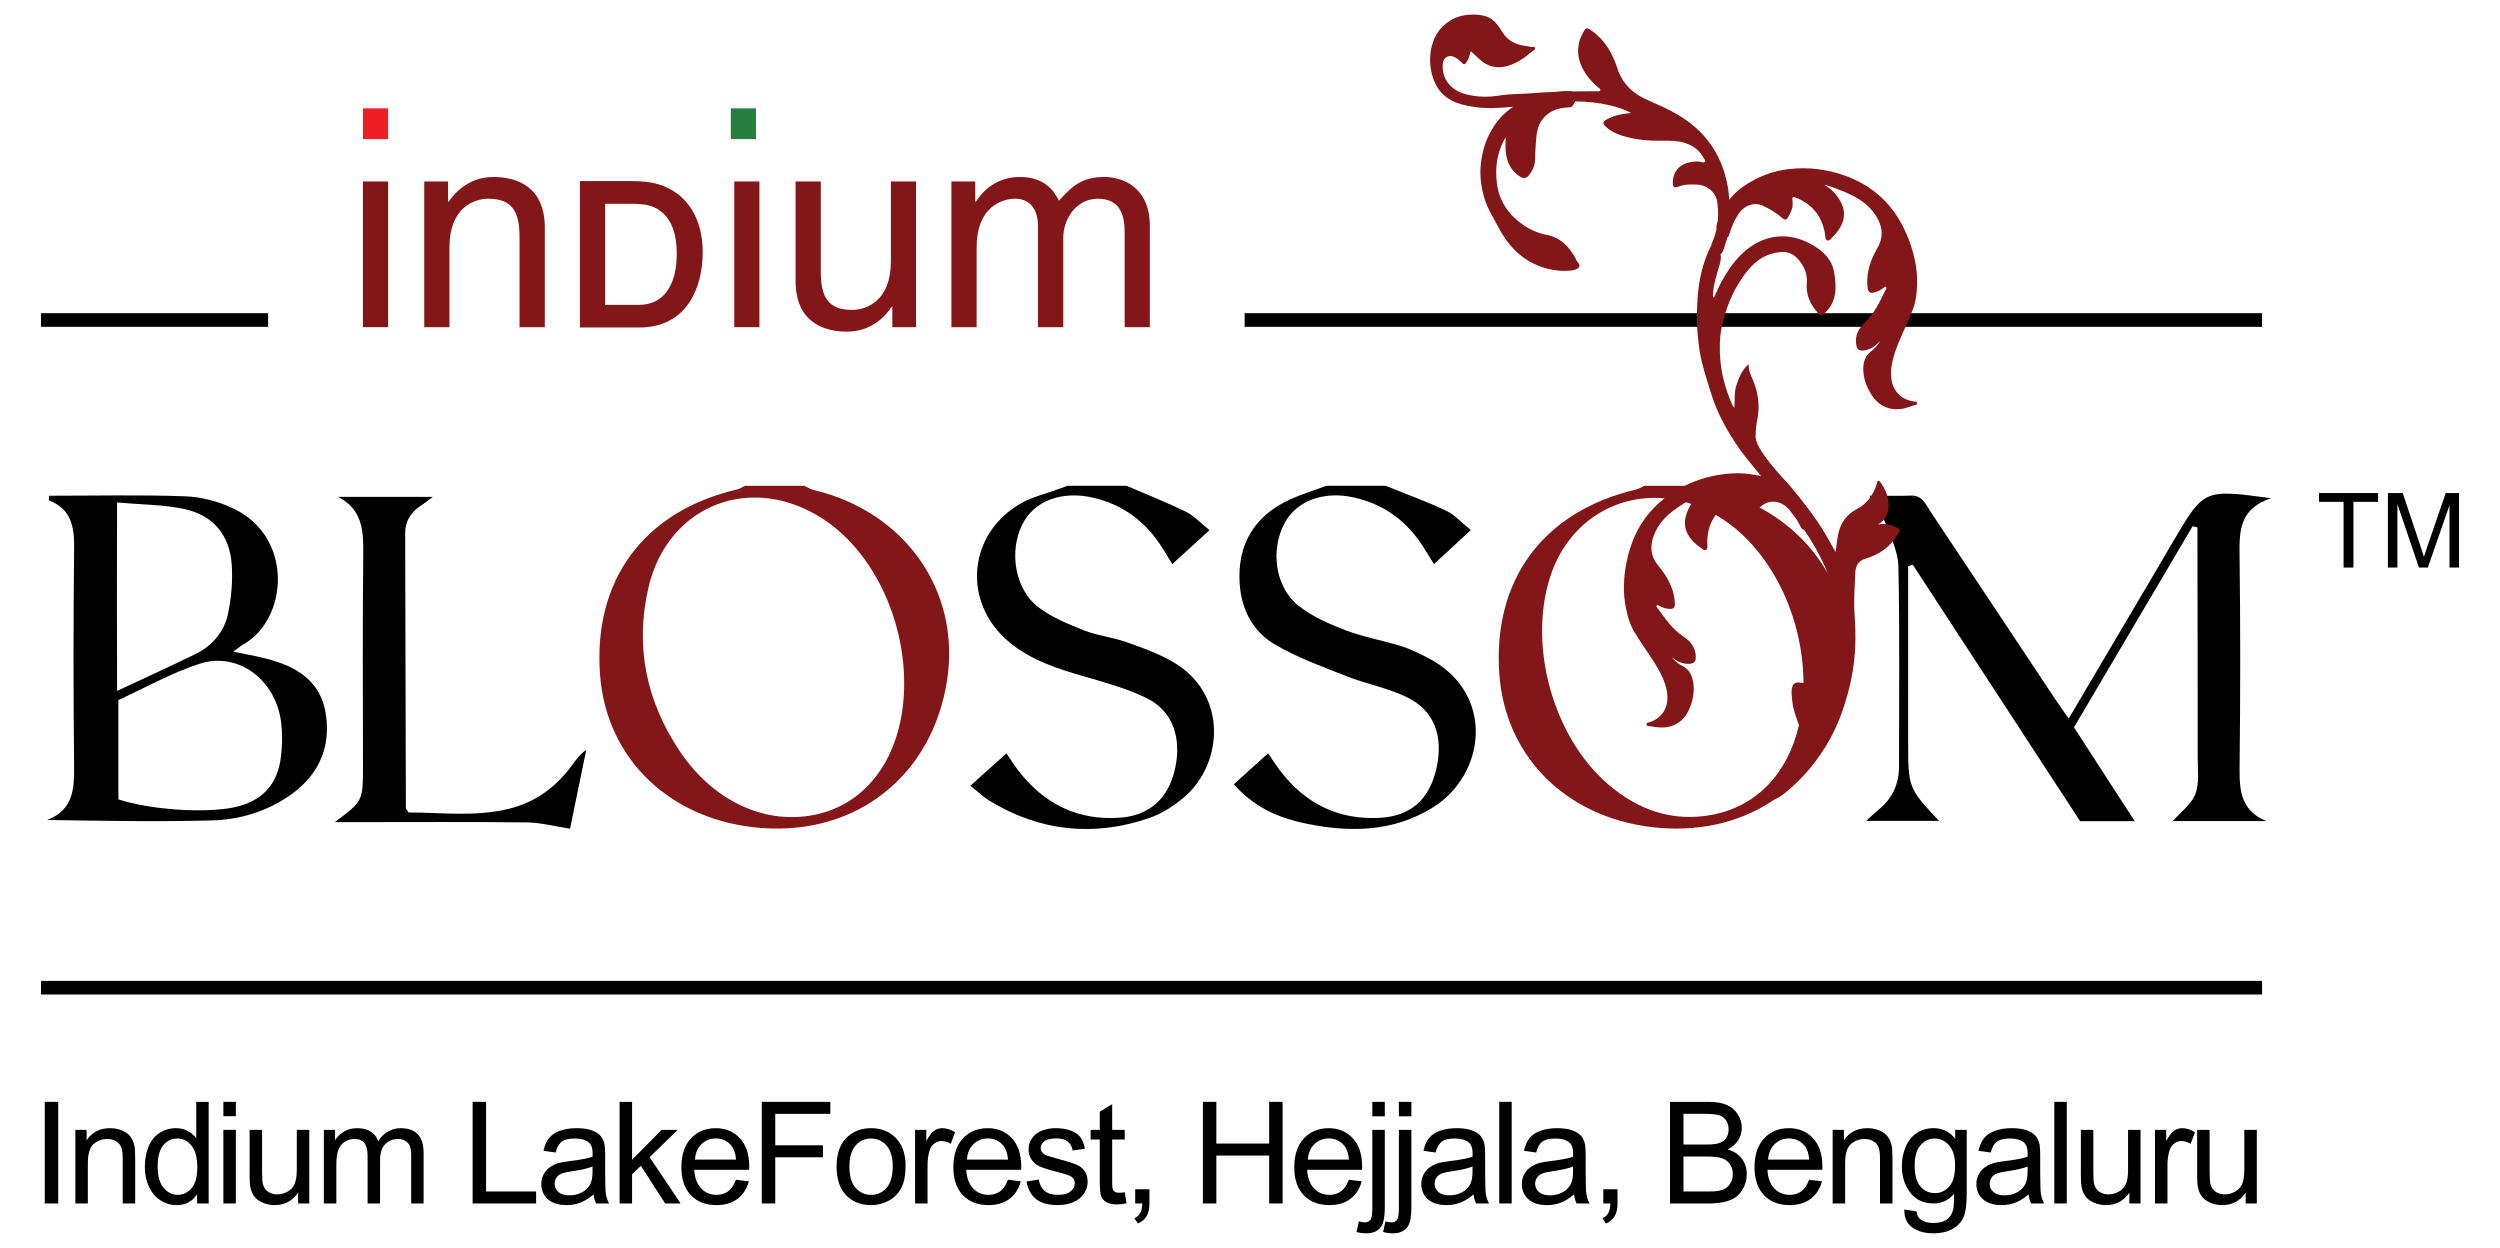 <?xml version="1.0" encoding="UTF-8"?>
<!-- Generator: Adobe Illustrator 17.0.0, SVG Export Plug-In . SVG Version: 6.00 Build 0)  -->
<svg xmlns="http://www.w3.org/2000/svg" xmlns:xlink="http://www.w3.org/1999/xlink" version="1.1" id="Indium_LakeForest_x2C__Hejjala_x2C__Bengaluru_1_" x="0px" y="0px" width="1440px" height="718.782px" viewBox="0 0 1440 718.782" xml:space="preserve">
<g>
	<path d="M501.762,649.832c-5.243,0-9.688,1.571-13.333,4.711c-4.365,3.78-6.547,9.595-6.547,17.445   c0,7.16,1.829,12.642,5.489,16.448c3.659,3.806,8.456,5.708,14.391,5.708c3.699,0,7.112-0.865,10.24-2.595   c3.127-1.73,5.509-4.158,7.146-7.285c1.637-3.127,2.455-7.418,2.455-12.875c0-6.733-1.85-12.009-5.549-15.828   C512.354,651.741,507.59,649.832,501.762,649.832z M510.664,684.163c-2.369,2.715-5.336,4.072-8.903,4.072   c-3.593,0-6.574-1.351-8.942-4.052c-2.369-2.701-3.553-6.767-3.553-12.196c0-5.429,1.184-9.487,3.553-12.175   c2.368-2.688,5.349-4.032,8.942-4.032c3.539,0,6.5,1.351,8.882,4.052c2.382,2.702,3.573,6.674,3.573,11.917   C514.217,677.31,513.032,681.449,510.664,684.163z"></path>
	<polygon points="438.794,693.185 446.539,693.185 446.539,666.598 474.004,666.598 474.004,659.692 446.539,659.692    446.539,641.568 478.275,641.568 478.275,634.662 438.794,634.662  "></polygon>
	<path d="M644.689,687.037c-1.065,0-1.883-0.172-2.455-0.519c-0.573-0.346-0.985-0.812-1.238-1.397   c-0.253-0.585-0.379-1.903-0.379-3.952v-24.791h7.226v-5.589h-7.226v-14.81l-7.146,4.311v10.499h-5.27v5.589h5.27v24.391   c0,4.312,0.293,7.14,0.878,8.484c0.585,1.344,1.597,2.429,3.034,3.253c1.437,0.825,3.459,1.237,6.068,1.237   c1.597,0,3.406-0.213,5.429-0.638l-1.038-6.347C646.538,686.945,645.487,687.037,644.689,687.037z"></path>
	<path d="M653.883,693.185h4.072c-0.08,2.421-0.479,4.278-1.198,5.569c-0.719,1.29-1.837,2.269-3.353,2.934l1.996,3.074   c2.315-1.012,4.005-2.442,5.07-4.292c1.064-1.85,1.597-4.278,1.597-7.286v-8.184h-8.184V693.185z"></path>
	<path d="M568.934,649.832c-5.855,0-10.619,1.97-14.292,5.908c-3.673,3.939-5.509,9.475-5.509,16.607   c0,6.893,1.817,12.25,5.449,16.068c3.633,3.819,8.549,5.729,14.751,5.729c4.924,0,8.969-1.197,12.136-3.593   c3.167-2.395,5.336-5.761,6.507-10.1l-7.425-0.918c-1.092,3.034-2.569,5.243-4.431,6.627c-1.863,1.384-4.112,2.076-6.747,2.076   c-3.54,0-6.494-1.238-8.863-3.713c-2.369-2.475-3.686-6.041-3.952-10.699h31.617c0.026-0.851,0.04-1.49,0.04-1.916   c0-6.999-1.796-12.429-5.389-16.288C579.233,651.761,574.602,649.832,568.934,649.832z M556.957,667.916   c0.24-3.699,1.484-6.653,3.733-8.863c2.248-2.208,5.023-3.313,8.324-3.313c3.646,0,6.613,1.384,8.902,4.152   c1.49,1.783,2.395,4.458,2.714,8.024H556.957z"></path>
	<path d="M620.025,670.81c-2.01-0.865-5.556-1.976-10.639-3.334c-3.513-0.958-5.629-1.57-6.347-1.836   c-1.251-0.505-2.17-1.144-2.755-1.916c-0.586-0.744-0.878-1.583-0.878-2.515c0-1.463,0.705-2.741,2.116-3.833   c1.41-1.091,3.766-1.637,7.066-1.637c2.794,0,4.956,0.613,6.487,1.836c1.53,1.224,2.455,2.928,2.774,5.11l7.026-0.958   c-0.452-2.741-1.277-4.93-2.475-6.567c-1.197-1.637-3.054-2.934-5.569-3.892c-2.515-0.958-5.436-1.437-8.763-1.437   c-2.209,0-4.278,0.286-6.208,0.858c-1.93,0.572-3.453,1.271-4.571,2.096c-1.49,1.065-2.668,2.402-3.533,4.012   c-0.865,1.61-1.297,3.36-1.297,5.249c0,2.076,0.525,3.973,1.577,5.689c1.051,1.716,2.595,3.061,4.631,4.032   c2.036,0.972,5.688,2.122,10.958,3.453c3.912,0.985,6.361,1.796,7.346,2.435c1.41,0.932,2.116,2.21,2.116,3.833   c0,1.81-0.799,3.387-2.395,4.73c-1.597,1.345-4.046,2.016-7.345,2.016c-3.274,0-5.822-0.759-7.645-2.276   c-1.823-1.517-2.934-3.699-3.333-6.547l-7.106,1.118c0.799,4.498,2.641,7.892,5.529,10.18c2.887,2.289,7.086,3.433,12.595,3.433   c3.326,0,6.308-0.579,8.942-1.736c2.635-1.158,4.651-2.795,6.048-4.91c1.397-2.116,2.096-4.371,2.096-6.767   c0-2.448-0.573-4.497-1.717-6.148C623.611,672.932,622.034,671.675,620.025,670.81z"></path>
	<path d="M542.733,649.832c-1.677,0-3.214,0.479-4.611,1.437c-1.397,0.958-2.921,2.941-4.571,5.948v-6.427h-6.467v42.396h7.186   v-22.196c0-3.034,0.399-5.828,1.198-8.383c0.532-1.677,1.423-2.987,2.675-3.932c1.251-0.944,2.661-1.417,4.232-1.417   c1.756,0,3.513,0.519,5.27,1.557l2.475-6.667C547.616,650.603,545.154,649.832,542.733,649.832z"></path>
	<path d="M412.274,649.832c-5.855,0-10.619,1.97-14.292,5.908c-3.672,3.939-5.509,9.475-5.509,16.607   c0,6.893,1.817,12.25,5.449,16.068c3.633,3.819,8.549,5.729,14.751,5.729c4.923,0,8.969-1.197,12.136-3.593   c3.167-2.395,5.336-5.761,6.507-10.1l-7.425-0.918c-1.092,3.034-2.569,5.243-4.431,6.627c-1.863,1.384-4.112,2.076-6.747,2.076   c-3.54,0-6.494-1.238-8.863-3.713c-2.369-2.475-3.686-6.041-3.952-10.699h31.617c0.026-0.851,0.04-1.49,0.04-1.916   c0-6.999-1.796-12.429-5.389-16.288C422.573,651.761,417.943,649.832,412.274,649.832z M400.297,667.916   c0.24-3.699,1.484-6.653,3.733-8.863c2.248-2.208,5.023-3.313,8.324-3.313c3.646,0,6.613,1.384,8.902,4.152   c1.49,1.783,2.395,4.458,2.714,8.024H400.297z"></path>
	<rect x="128.668" y="650.789" width="7.186" height="42.396"></rect>
	<rect x="128.668" y="634.662" width="7.186" height="8.264"></rect>
	<path d="M75.228,654.822c-1.065-1.49-2.669-2.695-4.811-3.613c-2.142-0.918-4.491-1.377-7.046-1.377   c-5.882,0-10.38,2.329-13.493,6.986v-6.028h-6.467v42.396h7.186v-23.154c0-5.429,1.111-9.115,3.333-11.058   c2.222-1.942,4.864-2.914,7.924-2.914c1.916,0,3.586,0.433,5.01,1.298c1.424,0.865,2.415,2.023,2.974,3.473   c0.559,1.451,0.838,3.639,0.838,6.567v25.789h7.186v-26.068c0-3.327-0.133-5.655-0.399-6.986   C77.038,658.082,76.293,656.312,75.228,654.822z"></path>
	<rect x="25.794" y="634.662" width="7.745" height="58.524"></rect>
	<path d="M113.046,655.66c-1.251-1.73-2.874-3.133-4.87-4.212c-1.996-1.078-4.271-1.617-6.826-1.617   c-3.487,0-6.641,0.918-9.461,2.754c-2.821,1.836-4.937,4.478-6.347,7.924c-1.411,3.447-2.116,7.285-2.116,11.517   c0,4.339,0.779,8.178,2.335,11.517c1.557,3.34,3.752,5.942,6.587,7.805c2.834,1.863,5.941,2.794,9.322,2.794   c5.216,0,9.168-2.102,11.856-6.307v5.349h6.666v-58.524h-7.146V655.66z M110.351,684.383c-2.195,2.568-4.864,3.852-8.004,3.852   c-3.114,0-5.815-1.344-8.104-4.032c-2.289-2.688-3.433-6.747-3.433-12.176c0-5.615,1.071-9.727,3.214-12.335   c2.142-2.608,4.811-3.912,8.004-3.912c3.273,0,6.028,1.357,8.263,4.072c2.236,2.714,3.353,6.973,3.353,12.774   C113.645,677.896,112.547,681.815,110.351,684.383z"></path>
	<path d="M348.575,675.42v-9.581c0-3.194-0.12-5.403-0.359-6.627c-0.426-1.969-1.171-3.599-2.236-4.89   c-1.065-1.291-2.728-2.362-4.99-3.214c-2.262-0.851-5.203-1.277-8.822-1.277c-3.646,0-6.853,0.499-9.621,1.497   c-2.768,0.998-4.884,2.422-6.347,4.272c-1.464,1.85-2.515,4.278-3.154,7.285l7.026,0.958c0.771-3.007,1.962-5.103,3.573-6.287   c1.61-1.184,4.105-1.777,7.485-1.777c3.619,0,6.347,0.812,8.184,2.435c1.357,1.197,2.036,3.26,2.036,6.188   c0,0.266-0.014,0.892-0.04,1.876c-2.742,0.958-7.013,1.783-12.815,2.475c-2.848,0.346-4.977,0.706-6.387,1.078   c-1.916,0.533-3.64,1.317-5.17,2.355c-1.531,1.038-2.768,2.415-3.713,4.132c-0.945,1.717-1.417,3.613-1.417,5.689   c0,3.54,1.251,6.447,3.752,8.723c2.501,2.275,6.081,3.413,10.739,3.413c2.82,0,5.462-0.466,7.924-1.397   c2.462-0.931,5.023-2.528,7.685-4.79c0.213,1.996,0.692,3.74,1.437,5.23h7.505c-0.905-1.623-1.511-3.32-1.817-5.09   C348.728,686.326,348.575,682.101,348.575,675.42z M341.309,674.542c0,3.167-0.386,5.563-1.158,7.186   c-1.012,2.102-2.595,3.759-4.751,4.97c-2.156,1.212-4.618,1.817-7.385,1.817c-2.795,0-4.917-0.639-6.368-1.916   c-1.451-1.278-2.176-2.875-2.176-4.79c0-1.251,0.333-2.388,0.998-3.413c0.665-1.024,1.61-1.802,2.834-2.335   c1.224-0.532,3.314-1.011,6.267-1.437c5.216-0.745,9.128-1.65,11.737-2.714V674.542z"></path>
	<polygon points="390.384,650.789 381.083,650.789 364.077,668.035 364.077,634.662 356.891,634.662 356.891,693.185    364.077,693.185 364.077,676.379 369.147,671.508 383.159,693.185 392.021,693.185 374.177,666.518  "></polygon>
	<polygon points="279.978,634.662 272.234,634.662 272.234,693.185 308.801,693.185 308.801,686.279 279.978,686.279  "></polygon>
	<path d="M230.89,649.832c-5.376,0-9.741,2.475-13.094,7.425c-0.825-2.341-2.242-4.165-4.251-5.469   c-2.01-1.304-4.585-1.956-7.725-1.956c-2.822,0-5.336,0.632-7.545,1.896c-2.209,1.264-3.979,2.934-5.309,5.01v-5.949h-6.427v42.396   h7.186v-21.996c0-3.859,0.385-6.813,1.158-8.863c0.772-2.049,2.016-3.606,3.732-4.671c1.717-1.064,3.586-1.597,5.609-1.597   c2.661,0,4.577,0.799,5.748,2.395c1.171,1.597,1.756,3.992,1.756,7.185v27.546h7.186v-24.631c0-4.365,0.984-7.538,2.954-9.521   c1.969-1.982,4.444-2.974,7.425-2.974c1.65,0,3.087,0.386,4.312,1.158c1.224,0.772,2.069,1.79,2.535,3.054   c0.465,1.264,0.698,3.334,0.698,6.208v26.707h7.146v-29.102c0-4.843-1.131-8.429-3.393-10.759   C238.328,650.996,235.095,649.832,230.89,649.832z"></path>
	<path d="M170.956,673.505c0,3.619-0.393,6.381-1.178,8.283c-0.785,1.903-2.123,3.407-4.012,4.511   c-1.89,1.105-3.912,1.657-6.068,1.657s-3.966-0.539-5.429-1.617c-1.464-1.078-2.422-2.561-2.874-4.451   c-0.293-1.304-0.439-3.833-0.439-7.585v-23.513h-7.185v26.268c0,3.061,0.146,5.296,0.439,6.707c0.425,2.103,1.164,3.88,2.216,5.33   c1.051,1.451,2.661,2.655,4.83,3.613c2.169,0.958,4.504,1.437,7.006,1.437c5.669,0,10.153-2.395,13.453-7.186v6.228h6.427v-42.396   h-7.186V673.505z"></path>
	<rect x="23.617" y="180.401" width="130.812" height="7.849"></rect>
	<rect x="1183.276" y="634.662" width="7.186" height="58.524"></rect>
	<path d="M1225.765,673.505c0,3.619-0.393,6.381-1.178,8.283c-0.785,1.903-2.122,3.407-4.012,4.511   c-1.89,1.105-3.912,1.657-6.068,1.657s-3.966-0.539-5.429-1.617c-1.464-1.078-2.422-2.561-2.874-4.451   c-0.293-1.304-0.439-3.833-0.439-7.585v-23.513h-7.186v26.268c0,3.061,0.146,5.296,0.439,6.707c0.425,2.103,1.164,3.88,2.216,5.33   c1.051,1.451,2.661,2.655,4.831,3.613c2.169,0.958,4.504,1.437,7.006,1.437c5.669,0,10.153-2.395,13.453-7.186v6.228h6.427v-42.396   h-7.186V673.505z"></path>
	<path d="M1126.204,655.899c-3.247-4.045-7.372-6.068-12.375-6.068c-3.753,0-7.02,0.932-9.801,2.794   c-2.781,1.863-4.904,4.505-6.368,7.924c-1.464,3.42-2.196,7.152-2.196,11.198c0,5.882,1.597,10.925,4.791,15.13   s7.704,6.307,13.533,6.307c4.684,0,8.596-1.849,11.737-5.549c0.026,4.684-0.146,7.758-0.519,9.222   c-0.639,2.395-1.863,4.258-3.673,5.589c-1.81,1.33-4.378,1.996-7.705,1.996c-3.087,0-5.522-0.666-7.305-1.996   c-1.331-0.985-2.142-2.555-2.435-4.711l-6.986-1.038c-0.107,4.577,1.397,8.004,4.511,10.279c3.114,2.276,7.199,3.413,12.256,3.413   c4.258,0,7.844-0.798,10.759-2.395c2.914-1.597,5.043-3.772,6.387-6.527c1.344-2.754,2.016-7.432,2.016-14.032v-36.647h-6.627   V655.899z M1122.771,683.425c-2.236,2.542-5.004,3.812-8.303,3.812c-3.327,0-6.095-1.277-8.304-3.832   c-2.209-2.555-3.313-6.613-3.313-12.176c0-5.11,1.118-8.962,3.354-11.557c2.236-2.595,4.95-3.892,8.144-3.892   c3.247,0,6.021,1.317,8.324,3.952c2.302,2.635,3.453,6.547,3.453,11.737C1126.124,676.898,1125.007,680.884,1122.771,683.425z"></path>
	<path d="M1252.305,651.269c-1.397,0.958-2.921,2.941-4.571,5.948v-6.427h-6.467v42.396h7.186v-22.196   c0-3.034,0.399-5.828,1.198-8.383c0.532-1.677,1.423-2.987,2.675-3.932c1.251-0.944,2.661-1.417,4.232-1.417   c1.757,0,3.513,0.519,5.27,1.557l2.475-6.667c-2.502-1.543-4.964-2.315-7.385-2.315   C1255.239,649.832,1253.702,650.31,1252.305,651.269z"></path>
	<path d="M1175.16,675.42v-9.581c0-3.194-0.12-5.403-0.359-6.627c-0.426-1.969-1.171-3.599-2.235-4.89   c-1.065-1.291-2.728-2.362-4.99-3.214c-2.263-0.851-5.203-1.277-8.823-1.277c-3.646,0-6.853,0.499-9.621,1.497   c-2.768,0.998-4.884,2.422-6.347,4.272c-1.464,1.85-2.515,4.278-3.154,7.285l7.026,0.958c0.771-3.007,1.962-5.103,3.573-6.287   c1.61-1.184,4.105-1.777,7.485-1.777c3.619,0,6.347,0.812,8.184,2.435c1.357,1.197,2.036,3.26,2.036,6.188   c0,0.266-0.014,0.892-0.04,1.876c-2.741,0.958-7.013,1.783-12.814,2.475c-2.848,0.346-4.977,0.706-6.387,1.078   c-1.916,0.533-3.64,1.317-5.17,2.355c-1.531,1.038-2.768,2.415-3.713,4.132c-0.945,1.717-1.417,3.613-1.417,5.689   c0,3.54,1.251,6.447,3.753,8.723c2.501,2.275,6.081,3.413,10.738,3.413c2.821,0,5.463-0.466,7.925-1.397   c2.461-0.931,5.023-2.528,7.685-4.79c0.213,1.996,0.692,3.74,1.437,5.23h7.505c-0.905-1.623-1.51-3.32-1.816-5.09   C1175.313,686.326,1175.16,682.101,1175.16,675.42z M1167.894,674.542c0,3.167-0.386,5.563-1.157,7.186   c-1.012,2.102-2.595,3.759-4.751,4.97c-2.156,1.212-4.618,1.817-7.385,1.817c-2.795,0-4.917-0.639-6.367-1.916   c-1.451-1.278-2.176-2.875-2.176-4.79c0-1.251,0.332-2.388,0.998-3.413c0.665-1.024,1.61-1.802,2.834-2.335   c1.224-0.532,3.313-1.011,6.268-1.437c5.216-0.745,9.128-1.65,11.737-2.714V674.542z"></path>
	<path d="M1087.428,654.822c-1.065-1.49-2.669-2.695-4.81-3.613c-2.143-0.918-4.491-1.377-7.046-1.377   c-5.882,0-10.38,2.329-13.493,6.986v-6.028h-6.467v42.396h7.186v-23.154c0-5.429,1.111-9.115,3.333-11.058   c2.222-1.942,4.864-2.914,7.925-2.914c1.916,0,3.586,0.433,5.01,1.298c1.423,0.865,2.416,2.023,2.974,3.473   c0.559,1.451,0.839,3.639,0.839,6.567v25.789h7.185v-26.068c0-3.327-0.133-5.655-0.399-6.986   C1089.238,658.082,1088.493,656.312,1087.428,654.822z"></path>
	<polygon points="1335.76,289.059 1349.9,289.059 1349.9,326.912 1355.579,326.912 1355.579,289.059 1369.777,289.059    1369.777,283.994 1335.76,283.994  "></polygon>
	<path d="M1408.742,283.994l-10.276,29.861c-1.035,3.026-1.796,5.319-2.283,6.88c-0.43-1.405-1.113-3.523-2.049-6.353   l-10.159-30.388h-8.548v42.918h5.475v-36.536l12.413,36.536h5.123l12.471-35.921v35.921h5.475v-42.918H1408.742z"></path>
	<path d="M1292.737,673.505c0,3.619-0.393,6.381-1.178,8.283c-0.785,1.903-2.123,3.407-4.012,4.511   c-1.89,1.105-3.912,1.657-6.068,1.657c-2.156,0-3.966-0.539-5.429-1.617c-1.464-1.078-2.422-2.561-2.874-4.451   c-0.293-1.304-0.439-3.833-0.439-7.585v-23.513h-7.185v26.268c0,3.061,0.146,5.296,0.439,6.707c0.425,2.103,1.164,3.88,2.216,5.33   c1.051,1.451,2.661,2.655,4.83,3.613c2.169,0.958,4.504,1.437,7.006,1.437c5.669,0,10.153-2.395,13.453-7.186v6.228h6.427v-42.396   h-7.186V673.505z"></path>
	<rect x="23.617" y="564.988" width="1279.342" height="7.849"></rect>
	<rect x="716.921" y="180.401" width="586.038" height="7.849"></rect>
	<path d="M995.106,662.047c2.741-1.357,4.791-3.14,6.148-5.349c1.357-2.209,2.036-4.564,2.036-7.066   c0-2.688-0.765-5.263-2.295-7.725c-1.531-2.461-3.646-4.284-6.347-5.469c-2.701-1.184-6.287-1.776-10.758-1.776h-21.957v58.524   h22.316c3.726,0,6.873-0.325,9.441-0.978c2.568-0.652,4.703-1.617,6.407-2.894c1.703-1.277,3.134-3.094,4.292-5.449   c1.158-2.356,1.736-4.904,1.736-7.645c0-3.406-0.952-6.36-2.854-8.863C1001.367,664.855,998.646,663.085,995.106,662.047z    M969.677,641.568h11.697c4.205,0,7.172,0.273,8.903,0.818c1.729,0.545,3.06,1.557,3.992,3.034c0.931,1.477,1.397,3.188,1.397,5.13   c0,2.05-0.499,3.753-1.497,5.11c-0.998,1.357-2.482,2.329-4.451,2.915c-1.491,0.452-3.952,0.678-7.385,0.678h-12.655V641.568z    M996.943,681.149c-0.772,1.424-1.757,2.509-2.954,3.254c-1.198,0.746-2.689,1.277-4.471,1.597c-1.012,0.187-2.769,0.28-5.27,0.28   h-14.571v-20.12h13.533c3.726,0,6.58,0.326,8.563,0.978c1.982,0.653,3.533,1.783,4.651,3.393c1.118,1.61,1.677,3.506,1.677,5.689   C998.1,678.082,997.714,679.726,996.943,681.149z"></path>
	<path d="M805.766,695.341c0,3.886-0.359,6.314-1.078,7.286c-0.719,0.971-1.81,1.457-3.273,1.457c-0.825,0-1.956-0.187-3.393-0.559   l-1.357,6.108c1.81,0.505,3.686,0.758,5.629,0.758c4.018,0,6.892-1.331,8.623-3.992c1.357-2.05,2.036-5.683,2.036-10.899v-44.711   h-7.186V695.341z"></path>
	<rect x="790.463" y="634.662" width="7.186" height="8.343"></rect>
	<path d="M797.649,650.789h-7.186v44.551c0,3.886-0.359,6.314-1.078,7.286c-0.719,0.971-1.81,1.457-3.274,1.457   c-0.825,0-1.956-0.187-3.393-0.559l-1.357,6.108c1.81,0.505,3.687,0.758,5.629,0.758c4.019,0,6.893-1.331,8.623-3.992   c1.357-2.05,2.036-5.683,2.036-10.899V650.789z"></path>
	<rect x="805.766" y="634.662" width="7.186" height="8.343"></rect>
	<path d="M776.917,679.532c-1.091,3.034-2.569,5.243-4.431,6.627c-1.863,1.384-4.112,2.076-6.747,2.076   c-3.54,0-6.494-1.238-8.862-3.713c-2.369-2.475-3.686-6.041-3.952-10.699h31.617c0.026-0.851,0.04-1.49,0.04-1.916   c0-6.999-1.797-12.429-5.389-16.288c-3.593-3.858-8.224-5.788-13.892-5.788c-5.855,0-10.619,1.97-14.292,5.908   c-3.673,3.939-5.509,9.475-5.509,16.607c0,6.893,1.816,12.25,5.449,16.068c3.633,3.819,8.549,5.729,14.751,5.729   c4.923,0,8.968-1.197,12.136-3.593c3.167-2.395,5.336-5.761,6.507-10.1L776.917,679.532z M757.057,659.053   c2.249-2.208,5.023-3.313,8.324-3.313c3.646,0,6.613,1.384,8.902,4.152c1.49,1.783,2.395,4.458,2.715,8.024h-23.673   C753.564,664.216,754.807,661.262,757.057,659.053z"></path>
	<path d="M923.503,693.185h4.072c-0.08,2.421-0.479,4.278-1.198,5.569c-0.719,1.29-1.836,2.269-3.353,2.934l1.996,3.074   c2.315-1.012,4.005-2.442,5.07-4.292c1.064-1.85,1.597-4.278,1.597-7.286v-8.184h-8.184V693.185z"></path>
	<path d="M1030.409,649.832c-5.855,0-10.619,1.97-14.292,5.908c-3.673,3.939-5.509,9.475-5.509,16.607   c0,6.893,1.816,12.25,5.449,16.068c3.633,3.819,8.55,5.729,14.751,5.729c4.923,0,8.968-1.197,12.136-3.593   c3.167-2.395,5.335-5.761,6.507-10.1l-7.425-0.918c-1.091,3.034-2.568,5.243-4.431,6.627c-1.863,1.384-4.112,2.076-6.747,2.076   c-3.54,0-6.494-1.238-8.862-3.713c-2.369-2.475-3.686-6.041-3.952-10.699h31.617c0.026-0.851,0.04-1.49,0.04-1.916   c0-6.999-1.796-12.429-5.39-16.288C1040.708,651.761,1036.078,649.832,1030.409,649.832z M1018.433,667.916   c0.239-3.699,1.483-6.653,3.733-8.863c2.248-2.208,5.023-3.313,8.323-3.313c3.646,0,6.613,1.384,8.902,4.152   c1.49,1.783,2.395,4.458,2.715,8.024H1018.433z"></path>
	<polygon points="731.036,658.694 700.616,658.694 700.616,634.662 692.872,634.662 692.872,693.185 700.616,693.185 700.616,665.6    731.036,665.6 731.036,693.185 738.781,693.185 738.781,634.662 731.036,634.662  "></polygon>
	<rect x="863.556" y="634.662" width="7.186" height="58.524"></rect>
	<path d="M855.44,675.42v-9.581c0-3.194-0.12-5.403-0.359-6.627c-0.426-1.969-1.171-3.599-2.235-4.89   c-1.065-1.291-2.728-2.362-4.99-3.214c-2.262-0.851-5.203-1.277-8.822-1.277c-3.647,0-6.853,0.499-9.621,1.497   c-2.768,0.998-4.884,2.422-6.347,4.272c-1.464,1.85-2.515,4.278-3.154,7.285l7.026,0.958c0.772-3.007,1.962-5.103,3.573-6.287   c1.61-1.184,4.105-1.777,7.485-1.777c3.619,0,6.347,0.812,8.184,2.435c1.357,1.197,2.036,3.26,2.036,6.188   c0,0.266-0.014,0.892-0.04,1.876c-2.742,0.958-7.013,1.783-12.814,2.475c-2.848,0.346-4.977,0.706-6.387,1.078   c-1.916,0.533-3.64,1.317-5.17,2.355c-1.531,1.038-2.768,2.415-3.713,4.132c-0.945,1.717-1.417,3.613-1.417,5.689   c0,3.54,1.251,6.447,3.753,8.723c2.501,2.275,6.081,3.413,10.738,3.413c2.821,0,5.462-0.466,7.924-1.397   c2.461-0.931,5.023-2.528,7.685-4.79c0.213,1.996,0.691,3.74,1.437,5.23h7.505c-0.905-1.623-1.51-3.32-1.816-5.09   C855.592,686.326,855.44,682.101,855.44,675.42z M848.174,674.542c0,3.167-0.386,5.563-1.157,7.186   c-1.012,2.102-2.595,3.759-4.751,4.97c-2.156,1.212-4.618,1.817-7.385,1.817c-2.794,0-4.917-0.639-6.367-1.916   c-1.451-1.278-2.176-2.875-2.176-4.79c0-1.251,0.332-2.388,0.998-3.413c0.665-1.024,1.61-1.802,2.834-2.335   c1.224-0.532,3.314-1.011,6.268-1.437c5.216-0.745,9.128-1.65,11.737-2.714V674.542z"></path>
	<path d="M913.35,675.42v-9.581c0-3.194-0.12-5.403-0.359-6.627c-0.426-1.969-1.171-3.599-2.236-4.89   c-1.065-1.291-2.728-2.362-4.99-3.214c-2.262-0.851-5.203-1.277-8.822-1.277c-3.647,0-6.853,0.499-9.621,1.497   c-2.769,0.998-4.884,2.422-6.347,4.272c-1.464,1.85-2.515,4.278-3.154,7.285l7.026,0.958c0.771-3.007,1.962-5.103,3.573-6.287   c1.61-1.184,4.105-1.777,7.485-1.777c3.619,0,6.347,0.812,8.184,2.435c1.357,1.197,2.036,3.26,2.036,6.188   c0,0.266-0.014,0.892-0.04,1.876c-2.742,0.958-7.013,1.783-12.815,2.475c-2.848,0.346-4.977,0.706-6.387,1.078   c-1.916,0.533-3.639,1.317-5.17,2.355c-1.531,1.038-2.768,2.415-3.713,4.132c-0.945,1.717-1.417,3.613-1.417,5.689   c0,3.54,1.251,6.447,3.752,8.723c2.501,2.275,6.081,3.413,10.739,3.413c2.82,0,5.462-0.466,7.924-1.397   c2.462-0.931,5.023-2.528,7.685-4.79c0.213,1.996,0.692,3.74,1.437,5.23h7.505c-0.905-1.623-1.511-3.32-1.817-5.09   C913.503,686.326,913.35,682.101,913.35,675.42z M906.085,674.542c0,3.167-0.386,5.563-1.158,7.186   c-1.012,2.102-2.595,3.759-4.751,4.97c-2.156,1.212-4.618,1.817-7.385,1.817c-2.795,0-4.917-0.639-6.368-1.916   c-1.451-1.278-2.176-2.875-2.176-4.79c0-1.251,0.333-2.388,0.998-3.413c0.665-1.024,1.61-1.802,2.834-2.335   c1.224-0.532,3.314-1.011,6.267-1.437c5.216-0.745,9.128-1.65,11.737-2.714V674.542z"></path>
</g>
<g id="Shape_1_copy">
	<rect x="209.044" y="62.414" fill-rule="evenodd" clip-rule="evenodd" fill="#ED1E24" width="14.506" height="17.711"></rect>
</g>
<g id="Shape_1_copy_2">
	<rect x="420.959" y="62.414" fill-rule="evenodd" clip-rule="evenodd" fill="#277E3E" width="14.506" height="17.711"></rect>
</g>
<path fill="#831618" d="M463.146,279.819c1.927,0.847,3.779,2.012,5.793,2.494c52.522,12.559,84.441,58.103,76.599,109.399  c-8.363,54.704-51.736,89.343-106.718,85.227c-52.262-3.913-89.645-39.419-93.215-88.535c-3.956-54.43,25.315-93.912,78.88-106.483  c1.625-0.381,3.102-1.387,4.649-2.102C440.472,279.819,451.809,279.819,463.146,279.819z M520.799,393.21  c-0.152-38.055-18.473-75.427-45.982-93.796c-41.193-27.506-90.039-9.094-101.277,38.894c-7.951,33.955-1.264,65.847,18.225,94.717  c20.627,30.557,53.216,43.931,83.211,34.833C503.388,459.24,520.948,430.634,520.799,393.21z"></path>
<path d="M648.899,279.819c11.468,4.945,23.106,9.541,34.32,15.006c4.547,2.216,8.172,6.324,13.447,10.559  c-7.293,6.651-13.912,12.686-21.409,19.523c-2.196-3.564-3.9-6.369-5.644-9.15c-9.463-15.096-22.584-25.14-40.129-29.125  c-18.083-4.107-33.855,1.873-40.654,15.484c-7.758,15.53-4.267,37.35,9.313,47.675c7.781,5.916,17.353,9.772,26.569,13.415  c7.64,3.02,16.114,3.872,23.903,6.588c9.009,3.142,18.143,6.443,26.403,11.123c32.506,18.417,29.509,58.526,7.653,77.724  c-6.082,5.342-13.453,10.093-21.061,12.669c-31.897,10.799-62.667,7.568-91.598-10.063c-3.581-2.182-6.666-5.179-11.071-8.659  c7.244-6.508,13.624-12.24,20.766-18.657c2.538,3.689,4.533,6.889,6.82,9.864c14.898,19.38,34.395,29.066,59.005,27.146  c16.902-1.318,27.662-11.361,31.343-28.4c3.829-17.721-1.445-33.001-16.252-40.331c-11.188-5.538-23.536-8.93-35.616-12.421  c-15.59-4.505-30.927-9.342-43.66-19.895c-27.831-23.065-23.848-63.716,8.052-80.696c5.691-3.029,12.17-4.581,18.288-6.806  c2.395-0.871,4.8-1.718,7.2-2.576C626.225,279.819,637.562,279.819,648.899,279.819z"></path>
<path d="M798.025,279.819c11.625,4.679,23.453,8.926,34.781,14.237c4.924,2.308,8.823,6.803,14.399,11.278  c-7.363,6.789-13.94,12.852-21.255,19.596c-2.492-4.02-4.415-7.228-6.44-10.37c-9.401-14.591-22.424-24.098-39.433-27.971  c-17.38-3.958-32.971,1.675-39.993,14.442c-8.465,15.391-5.794,36.986,7.81,47.844c7.943,6.339,17.883,10.608,27.505,14.292  c10.115,3.874,21.005,5.675,31.394,8.904c5.366,1.668,10.509,4.217,15.535,6.792c39.244,20.105,33.652,67.157,3.029,86.219  c-22.457,13.979-47.068,14.522-72.043,9.513c-19.519-3.914-31.591-10.725-42.682-22.841c6.324-5.696,12.657-11.401,19.806-17.84  c2.598,3.779,4.585,6.939,6.835,9.897c14.493,19.058,33.607,28.614,57.667,27.248c17.761-1.008,28.44-10.654,32.475-28.551  c4.163-18.464-1.258-33.293-17.13-40.972c-10.856-5.252-23.12-7.506-34.419-11.952c-14.08-5.541-28.517-10.758-41.498-18.342  c-12.534-7.323-19.247-19.872-20.294-34.807c-1.59-22.687,8.389-39.488,29.48-48.967c6.627-2.978,13.629-5.122,20.459-7.648  C775.351,279.819,786.688,279.819,798.025,279.819z"></path>
<path d="M1262.941,303.125c-22.723,38.516-45.446,77.032-68.325,115.81c11.626,17.97,22.875,35.356,34.989,54.081  c-11.649,0-21.104,0-31.443,0c-32.012-49.06-64.214-98.41-96.417-147.761c-0.883,0.313-1.767,0.627-2.65,0.94  c0,5.908,0,11.816,0,17.724c0,27.452,0,54.905,0,82.357c0,27.595,0,27.595,17.789,46.556c-13.821,0-26.987,0-42.007,0  c3.114-2.799,5.083-4.724,7.21-6.453c7.969-6.479,11.788-14.82,11.775-25.078c-0.046-38.346,0.458-76.703-0.386-115.03  c-0.191-8.656-4.595-17.359-7.804-25.755c-1.784-4.668-5.107-8.748-8.882-14.987c9.382,0,16.617,0.216,23.833-0.063  c6.735-0.26,8.618,5.105,11.406,9.285c23.926,35.876,47.752,71.819,71.627,107.728c2.344,3.525,4.825,6.96,7.922,11.414  c16.503-27.943,32.221-54.544,47.925-81.153c4.206-7.126,8.358-14.284,12.559-21.413c17.438-29.593,17.441-29.591,56.117-24.339  c-17.512,5.664-18.376,17.823-18.195,31.6c0.543,41.389,0.496,82.794,0.02,124.185c-0.151,13.125,1.175,24.394,15.419,30.162  c-18.027,0-36.053,0-53.889,0c4.416-5.039,10.608-9.537,12.994-15.546c2.422-6.099,1.352-13.69,1.356-20.628  c0.025-40.525-0.084-81.05-0.146-121.575c-0.006-3.819-0.001-7.639-0.001-11.458  C1264.807,303.526,1263.874,303.325,1262.941,303.125z"></path>
<path d="M28.299,285.541c26.125,0,52.29-0.603,78.4,0.323c9.296,0.33,19.117,2.979,27.572,6.962  c35.261,16.609,31.531,63.973,5.857,78.378c-1.478,0.829-2.78,1.972-5.791,4.14c7.006,1.454,12.608,2.428,18.113,3.795  c17.53,4.354,32.241,12.51,35.236,32.164c3.034,19.908-4.638,35.874-21.304,47.249c-13.342,9.106-28.601,13.584-44.357,14.008  c-31.252,0.842-62.543,0.249-94.791-0.259c14.973-5.86,15.598-17.798,15.455-31.006c-0.452-41.853-0.46-83.717,0.014-125.569  c0.14-12.346-1.638-22.52-14.498-27.514C27.97,288.122,28.244,286.722,28.299,285.541z M68.191,460.416  c18.361,6.057,49.794,8.14,66.513,4.628c16.069-3.376,25.181-12.855,27.136-29.215c0.768-6.432,0.904-13.108,0.128-19.527  c-3.005-24.852-24.965-41.296-47.321-33.889c-16.3,5.401-31.539,14.005-46.456,20.818C68.191,423.617,68.191,442.167,68.191,460.416  z M67.438,289.431c-0.111,37.325-0.146,72.001,0.012,108.53c16.689-7.817,30.87-14.261,44.866-21.083  c9.895-4.823,16.873-12.851,19.063-23.508c1.893-9.211,2.751-18.941,2.092-28.302c-1.198-17.027-10.847-28.433-27.615-31.955  C94.15,290.653,81.913,290.715,67.438,289.431z"></path>
<path d="M192.827,473.55c16.238-12.113,16.244-12.113,16.246-32.184c0.004-40.981-0.295-81.965,0.171-122.941  c0.151-13.235-0.738-25.067-14.483-32.232c17.496,0,34.992,0,54.554,0c-3.094,2.284-4.795,3.712-6.658,4.883  c-5.999,3.773-9.295,9.068-9.28,16.222c0.112,52.743,0.247,105.486,0.405,158.229c0.001,0.354,0.441,0.708,1.599,2.449  c18.881,0.021,38.757,2.711,58.399-2.276c14.922-3.789,26.656-12.587,35.74-24.934c2.266-3.08,4.324-6.313,8.167-8.818  c-3.198,15.527-6.396,31.054-9.345,45.371c-9.149-1.395-16.937-3.518-24.75-3.61c-32.693-0.385-65.393-0.16-98.091-0.159  C201.714,473.55,197.925,473.55,192.827,473.55z"></path>
<g>
	<path fill="#831618" d="M284.225,101.936c-14.78,0-22.743,9.818-25.791,14.272h-0.355v-11.686h-13.704v83.933h14.506v-46.061   c0-22.78,14.218-27.928,22.32-27.928c13.829,0,18.058,7.415,18.058,21.994v51.995h14.552v-57.337   C313.811,107.232,297.346,101.936,284.225,101.936z"></path>
	<path fill="#831618" d="M385.037,108.445c-7.138-3.633-14.712-4.135-21.826-4.135h-29.173v84.32h34.295   c26.857,0,36.424-22.347,36.424-43.293C404.756,127.99,397.756,114.846,385.037,108.445z M368.09,175.6h-19.524v-58.203h15.101   c7.449,0,12.674,0.775,17.417,4.636c5.739,4.715,8.731,12.779,8.731,24.01C389.816,164.791,381.91,175.6,368.09,175.6z"></path>
	<rect x="209.044" y="104.521" fill="#831618" width="14.506" height="83.933"></rect>
	<path fill="#831618" d="M636.109,101.936c-13.372,0-18.999,5.797-26.124,13.668c-2.406-4.487-7.288-13.668-22.448-13.668   c-15.169,0-22.412,9.818-25.504,14.272h-0.298v-11.686h-13.727v83.933h14.528v-46.061c0-22.78,14.174-27.928,22.092-27.928   c10.484,0,13.257,8.52,13.257,15.57v58.419h14.552v-51.517c0-11.208,7.872-22.472,19.833-22.472c11.94,0,15.526,7.859,15.526,19.42   v54.569h14.506v-58.271C662.302,106.605,645.149,101.936,636.109,101.936z"></path>
	<rect x="422.942" y="104.521" fill="#831618" width="14.483" height="83.933"></rect>
	<path fill="#831618" d="M1101.989,231.186c-7.105-1.177-11.681-6.029-12.587-13.168c-0.599-4.724,0.305-9.221,1.665-13.683   c2.558-8.395,6.868-16.071,9.937-24.254c4.87-9.941,2.88-25.06,2.686-26.297c-1.407-8.983-4.353-17.495-8.715-25.427   c-7.455-13.554-18.833-22.576-33.385-27.577c-9.883-3.396-20.005-4.54-30.495-3.459c-9.906,1.021-18.66,4.407-26.841,10.008   c-3.248,2.223-5.938,4.81-8.195,7.713c-0.138-2.266-0.368-4.536-0.746-6.81c-2.31-13.93-8.303-25.631-18.922-35.006   c-8.014-7.075-17.639-11.33-27.221-15.531c-8.597-3.769-14.657-9.345-17.608-18.461c-2.817-8.701-7.289-16.456-15.126-21.799   c-2.343-1.597-2.962-1.627-4.426,0.975c-3.563,6.336-4.08,12.916-1.084,19.61c2.143,4.788,5.443,8.725,9.366,12.176   c0.601,0.528,1.827,0.914,1.449,1.917c-0.308,0.816-1.409,0.354-2.159,0.43c-0.607,0.061-1.225,0.021-1.838,0.022   c-3.849,0.003-7.698,0.024-11.545,0.078c-1.29-0.25-2.855-0.221-4.144-0.192c-1.999,0.044-3.975,0.197-5.932,0.439   c-4.599,0.168-9.196,0.42-13.789,0.805c-6.273,0.525-12.642,0.339-18.828,1.341c-6.548,1.061-12.854,0.872-19.199-0.762   c-7.806-2.01-14.224-8.212-13.221-17.834c0.335-3.217,3.268-5.065,6.218-3.764c1.615,0.713,3.013,1.725,4.253,3.008   c1.821,1.885,2.279,1.75,3.589-0.555c0.951-1.672,1.476-3.494,2.009-5.67c1.879,1.744,3.509,3.29,5.174,4.797   c4.753,4.303,10.284,5.506,16.335,3.629c5.159-1.601,9.603-4.586,13.662-8.109c0.735-0.638,2.19-1.075,1.83-2.264   c-0.274-0.904-1.572-0.215-2.396-0.461c-1.082-0.322-2.217-0.492-3.341-0.638c-5.383-0.699-9.909-2.925-12.854-7.617   c-2.434-3.878-4.732-7.659-9.472-9.303c-3.537-1.227-7.094-1.243-10.633-0.94c-6.252,0.534-11.563,3.264-15.712,8.026   c-7.557,8.674-7.582,23.573-2.295,32.894c4.685,8.26,12.836,10.878,21.563,12.114c7.57,1.073,15.095,0.673,22.603-0.103   c-4.834,3.247-8.88,7.443-12.051,12.697c-3.807,6.309-5.882,13.133-6.631,20.479c-0.733,7.196,0.323,14.046,2.506,20.879   c1.593,4.983,4.485,9.272,6.801,13.853c5.506,10.896,13.194,19.8,25.043,24.108c5.429,1.974,11.157,2.877,16.975,2.385   c1.893-0.16,4.21-0.564,5.246-1.989c1.022-1.405-1.04-2.865-1.688-4.327c-0.142-0.32-0.227-0.669-0.395-0.973   c-3.703-6.679-8.656-11.766-16.531-13.315c-5.026-0.989-9.627-2.966-13.858-5.961c-8.293-5.873-13.594-13.708-14.832-23.741   c-1.118-9.064-0.019-17.992,5.044-26.545c0,3.004-0.205,5.633,0.041,8.219c0.563,5.907,2.837,10.955,8.003,14.343   c2.081,1.365,3.892,1.259,5.495-0.817c1.918-2.484,3.25-5.166,3.369-8.371c0.124-3.32,0.198-6.648,0.484-9.956   c0.405-4.688,0.598-9.435,3.618-13.469c3.66-4.888,8.713-6.768,14.557-7.096c1.222-0.069,2.553,0.047,3.239-1.262   c0.366-0.699,0.844-1.444,1.294-2.195c6.793,0.019,13.546,0.689,20.178,2.284c3.927,0.944,7.856,2.108,11.998,4.349   c-5.321,0.533-9.929,1.359-14.089,3.774c-2.242,1.302-2.452,2.209-0.625,4.008c2.475,2.436,5.511,3.96,8.786,5.058   c7.987,2.677,16.233,3.278,24.579,3.168c4.194-0.056,8.342-0.043,12.452,1.296c4.943,1.61,8.61,4.504,10.952,9.111   c0.263,0.518,0.877,1.023,0.419,1.659c-0.419,0.58-1.148,0.471-1.704,0.288c-2.347-0.772-4.622-0.377-6.978,0.062   c-5.901,1.098-9.709,5.487-9.768,11.535c-0.027,2.802,0.671,3.481,3.288,2.44c3.654-1.455,7.392-1.288,11.134-1.094   c5.359,0.277,10.283,4.447,11.088,9.549c0.609,3.859,0.744,7.678,0.368,11.445c-0.673,1.893-0.935,3.227-0.687,4.339   c-0.521,2.474-1.255,4.924-2.268,7.341c-0.304,0.726-0.756,1.441-0.647,2.213c-0.278,0.349-0.573,0.905-0.949,1.702   c-4.193,8.887-6.284,18.405-7.024,28.058c-0.802,10.45-0.475,20.972,1.19,31.403c1.314,8.237,4.056,16.085,6.483,23.995   c3.592,11.703,9.503,22.319,16.541,32.325c2.049,2.914,8.457,10.864,12.355,15.594c-5.755-1.476-11.659-2.023-17.846-1.579   c-9.289,0.666-17.985,3.018-26.181,7.067c-7.748,0-15.496,0-23.244,0c-1.546,0.715-3.024,1.72-4.649,2.102   c-53.566,12.572-82.838,52.055-78.88,106.483c3.571,49.118,40.953,84.622,93.215,88.535c24.936,1.867,47.484-4.239,65.462-16.572   c1.627-0.633,3.465-1.691,5.485-3.311c11.018-8.839,19.769-19.505,26.542-31.837c4.395-8.003,7.464-16.518,9.897-25.317   c2.521-9.118,4.038-18.371,4.402-27.794c0.244-6.295,0.003-12.593-0.422-18.896c-0.525-7.781,0.188-15.575,0.45-23.362   c0.13-3.854,1.728-6.817,5.612-7.947c8.255-2.402,14.728-7.002,19.137-14.515c1.179-2.01,0.846-2.926-1.139-3.703   c-3.386-1.324-6.78-2.543-10.563-1.52c4.137-2.512,6.156-6.11,6.176-10.749c0.021-4.973-1.704-9.416-4.605-13.417   c-0.339-0.468-0.557-1.237-1.323-1.075c-0.747,0.158-0.645,0.934-0.822,1.501c-2.002,6.403-5.365,11.578-11.619,14.823   c-5.762,2.99-9.36,7.846-10.695,14.441c-0.668,3.304-0.961,6.648-1.527,10.317c-2.009-3.595-3.739-6.903-5.664-10.095   c-6.16-10.216-13.427-19.623-21.138-28.704c-1.472-1.733-20.539-21.065-19.217-28.557c-0.005-2.999,0.335-5.964,0.923-8.865   c1.599-7.895,0.565-15.489-2.447-22.824c-1.152-2.805-2.663-5.445-2.524-9.211c-3.949,3.433-5.417,7.566-6.911,11.736   c-1.525,4.254-0.972,8.71-1.291,13.378c-0.459-0.493-0.676-0.657-0.8-0.873c-0.26-0.452-0.496-0.923-0.698-1.404   c-3.373-8.014-5.838-16.294-6.574-24.976c-0.541-6.378-0.541-12.848,0.763-19.106c2.154-10.34,5.982-20.083,12.084-28.827   c4.192-6.007,9.095-11.351,16.309-13.409c7.216-2.059,12.368-1.781,17.172,4.933c2.552,3.566,3.831,7.474,3.451,11.827   c-0.599,6.862,2.079,12.404,6.509,17.383c1.306,1.467,2.128,1.502,3.589,0.178c7.452-6.756,7.102-15.435,5.594-24.077   c-1.175-6.734-5.774-11.374-11.539-14.9c-11.561-7.07-24.537-7.617-36.084,0.2c-7.833,5.303-13.048,12.813-17.455,20.959   c-1.548,2.862-2.794,5.887-4.178,8.839c-0.488-0.646-0.564-1.147-0.537-1.643c0.333-5.986,2.182-11.67,3.841-17.341   c0.653-2.231,0.979-4.222,0.563-6.102c0.206-0.177,0.421-0.419,0.654-0.716c1.404-1.785,1.58-3.934,2.333-5.909   c0.394-1.034,0.703-2.081,0.955-3.135c0.595-0.21,0.953-1.105,1.468-2.821c1.268-4.222,3.028-8.22,5.729-11.735   c3.123-4.065,8.415-5.996,13.48-3.603c4.024,1.9,7.684,4.107,10.978,7.006c1.112,0.978,2.147,1.385,3.024-0.076   c1.714-2.856,3.368-5.718,2.871-9.324c-0.407-2.951-0.01-3.221,2.702-2.065c9.008,3.836,14.238,10.663,15.932,20.274   c0.254,1.438,0.075,3.509,1.382,4.036c1.528,0.617,2.296-1.499,3.449-2.349c0.279-0.206,0.521-0.47,0.752-0.733   c6.49-7.371,7.778-14.824,0.417-23.728c-1.792-2.166-4.067-3.702-6.345-5.352c2.772,0.777,5.419,1.802,8.072,2.811   c8.1,3.08,15.811,6.718,20.974,14.162c3.113,4.488,4.854,9.289,3.542,14.807c-0.636,2.674-2.182,4.953-3.41,7.366   c-3.322,6.529-5.214,13.323-4.166,20.746c0.288,2.041,1.275,2.732,3.198,2.4c2.219-0.383,4.117-1.423,5.866-2.795   c0.448-0.352,0.917-1.046,1.541-0.443c0.443,0.428,0.014,1.009-0.209,1.454c-3.362,6.716-6.358,13.629-12.03,18.926   c-3.74,3.493-5.901,7.789-4.922,13.162c0.444,2.438,1.747,3.283,4.276,2.982c4.126-0.491,7.014-2.796,9.68-5.663   c-1.471,2.243-2.992,4.336-5.136,5.913c-2.661,1.956-4.256,4.59-4.657,7.912c-0.632,5.247,0.7,10.208,3.052,14.706   c2.44,4.668,5.786,8.718,11.286,10.343c5.026,1.484,9.681,0.232,14.324-1.461c0.832-0.303,2.248-0.276,2.115-1.515   C1104.093,231.054,1102.813,231.322,1101.989,231.186z M926.499,451.939c-31.777-27.13-46.435-79.655-33.647-119.526   c9.971-31.09,37.07-47.926,65.948-45.381c-8.915,6.914-15.475,15.88-19.286,27.087c-2.895,8.513-4.306,17.347-4.131,26.379   c0.024,1.244,0.687,16.379,7.159,25.267c4.41,7.479,9.945,14.247,13.892,22.02c2.098,4.131,3.757,8.376,3.986,13.101   c0.346,7.141-3.287,12.677-10.027,15.052c-0.781,0.275-2.079,0.233-2.007,1.283c0.084,1.235,1.462,0.964,2.328,1.118   c4.828,0.857,9.593,1.28,14.247-1.038c5.093-2.537,7.664-7.076,9.244-12.063c1.522-4.806,1.969-9.89,0.446-14.914   c-0.964-3.182-2.977-5.484-5.915-6.94c-2.367-1.173-4.214-2.958-6.038-4.9c3.099,2.346,6.318,4.104,10.434,3.874   c2.524-0.141,3.651-1.191,3.664-3.654c0.03-5.425-2.823-9.256-7.079-12.03c-6.456-4.206-10.575-10.453-15.018-16.446   c-0.294-0.397-0.814-0.891-0.455-1.387c0.506-0.698,1.084-0.099,1.582,0.168c1.945,1.041,3.979,1.732,6.213,1.724   c1.936-0.006,2.781-0.852,2.71-2.898c-0.256-7.444-3.277-13.765-7.649-19.581c-1.615-2.15-3.519-4.113-4.601-6.62   c-2.233-5.173-1.36-10.17,0.908-15.097c3.698-8.037,10.441-12.895,17.684-17.247c1.052,0.294,2.103,0.612,3.153,0.959   c-0.224,0.333-0.459,0.656-0.66,1.009c-5.657,9.979-3.114,17.05,4.499,23.144c0.271,0.217,0.553,0.434,0.861,0.587   c1.273,0.634,2.389,2.571,3.776,1.704c1.186-0.741,0.654-2.736,0.654-4.187c-0.001-6.195,1.613-11.522,4.895-15.948   c1.395,0.804,2.783,1.654,4.16,2.561c27.756,18.297,46.238,55.922,46.378,94.294c-0.105-0.01-0.192-0.013-0.307-0.028   c-2.198-0.279-4.793-0.841-5.887,1.528c-1.147,2.482-0.503,6.652-0.219,9.26c0.51,4.686,2.259,9.1,3.808,13.56   c-6.433,27.762-24.451,46.873-50.39,51.652C963.257,473.54,943.584,466.526,926.499,451.939z M1029.134,292.12   c0.465,0.426,0.909,0.869,1.341,1.321c1.369,1.693,2.697,3.413,4.002,5.147c0.826,1.295,1.582,2.641,2.279,4.028   c0.99,1.968,1.526,2.745,2.387,2.459c4.589,6.743,8.652,13.819,12.036,21.313c0.601,1.331,1.155,2.676,1.688,4.029   c-8.854-15.813-22.345-29.032-39.389-38.121c0.61-0.467,1.228-0.928,1.864-1.379C1019.878,287.703,1025.382,288.68,1029.134,292.12   z"></path>
	<path fill="#831618" d="M513.148,150.584c0,22.848-14.197,27.917-22.286,27.917c-13.853,0-18.081-7.37-18.081-21.994v-51.984   h-14.529v57.269c0,23.976,16.488,29.238,29.549,29.238c14.884,0,22.767-9.807,25.803-14.283h0.379v11.709h13.658v-83.933h-14.495   V150.584z"></path>
</g>
</svg>
